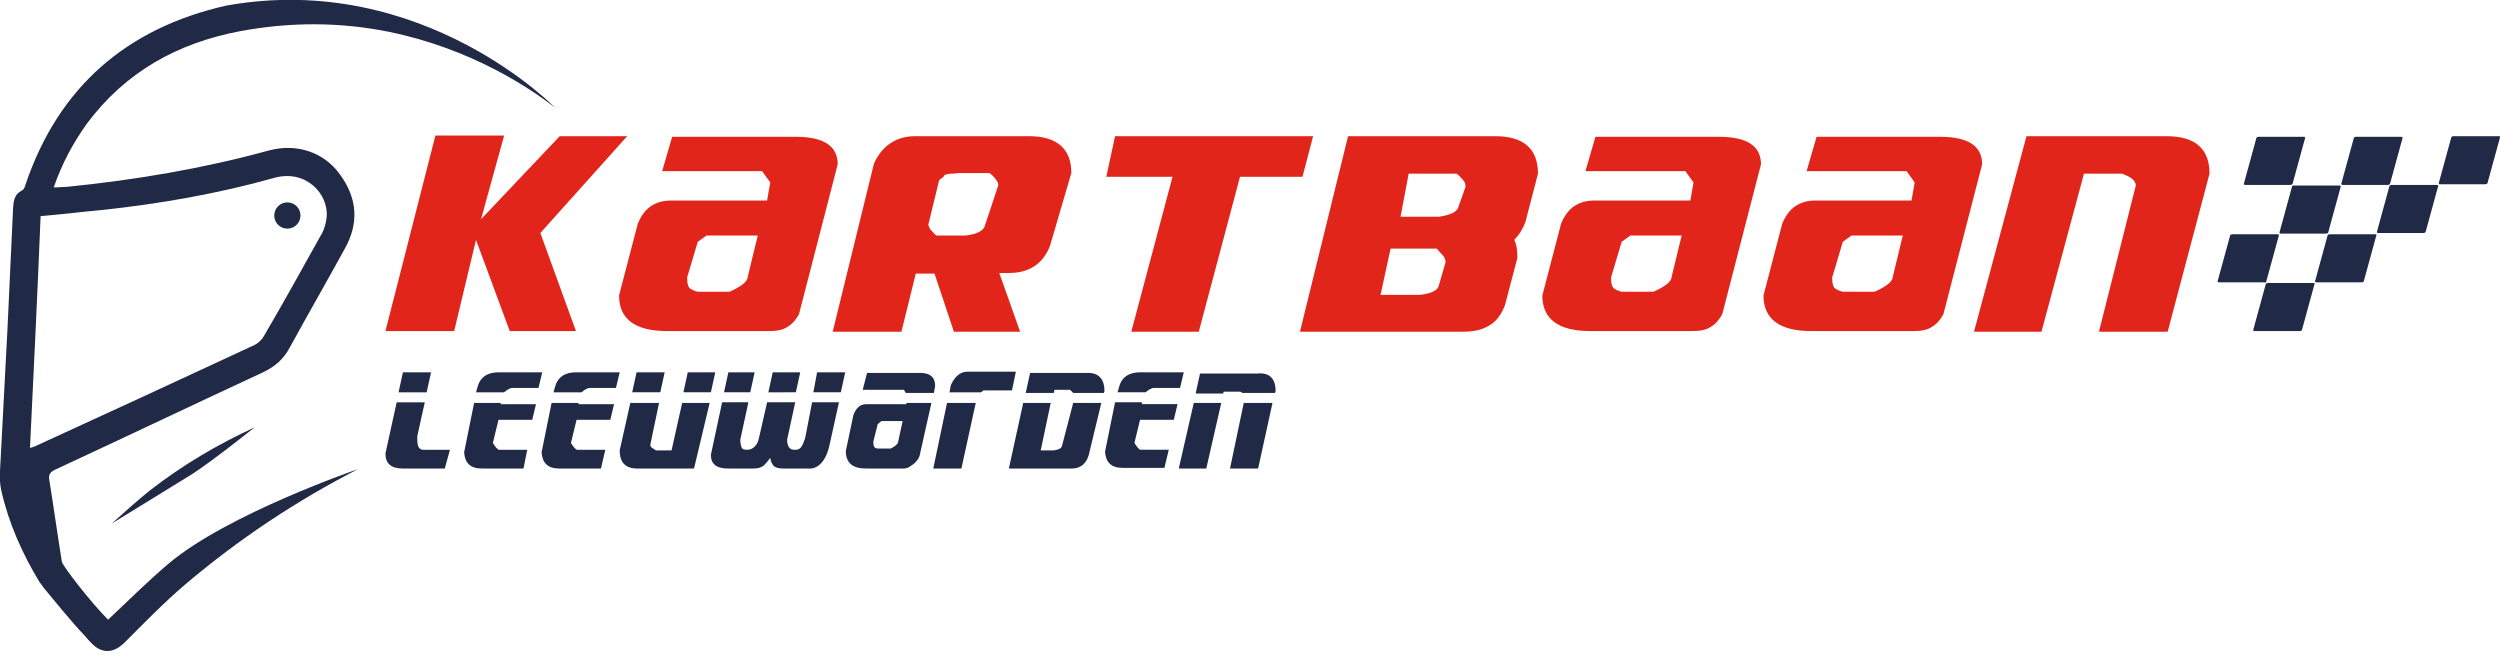 <svg version="1.1" id="Laag_1" xmlns="http://www.w3.org/2000/svg" x="0" y="0" viewBox="0 0 400.2 104.9" xml:space="preserve"><style type="text/css">.st0{fill:#202945}.st1{fill:#e1251b}</style><path class="st0" d="M7.1 94c-.2-.2-.4-.4-.5-.7.1.2.3.4.5.7zm8 9.2c-.2-.2-.7-.8-1.5-1.6.4.6.9 1.2 1.5 1.6z"/><path class="st0" d="M15.1 103.2c-.2-.2-.7-.8-1.5-1.6.4.6.9 1.2 1.5 1.6zm-8-9.2c-.2-.2-.4-.4-.5-.7.1.2.3.4.5.7z"/><path class="st0" d="M7.1 94c-.2-.2-.4-.4-.5-.7.1.2.3.4.5.7zm8 9.2c-.2-.2-.7-.8-1.5-1.6.4.6.9 1.2 1.5 1.6z"/><path class="st0" d="M36.2.9C20.3 4.5 9.4 13.9 4.1 29.5c-.1.4-.3.9-.6 1-1.2.6-1.3 1.6-1.4 2.7-.3 6.5-.6 13-.9 19.4C.8 60.3.4 67.8 0 75.4c-.1 1 0 2.1.2 3.1 1.2 5.3 3.4 10.2 6.2 14.8l.1.1c.1.1.3.4.5.7 1.4 1.7 4.5 5.5 6.5 7.6.7.8 1.3 1.4 1.5 1.6 1.6 1.4 3.3 1.1 4.8-.3 3.2-3.2 6.4-6.5 9.8-9.4 8.6-7.3 17.8-13.4 27.7-18.5 0 0-21 7.2-30.4 15.2-3.3 2.8-6.3 5.8-9.6 8.9-2.7-2.7-7.3-8.6-7.4-9.3-.7-4.3-1.3-8.7-2-13-.2-1 .2-1.4 1.1-1.8C20 70 31.1 64.7 42.1 59.6c1.9-.9 3.3-2.1 4.3-4 2.9-5.3 5.9-10.5 8.8-15.8 2.3-4.1 2-8.1-.8-11.9-2.6-3.6-7-5-11.4-3.8-10.6 2.9-21.3 4.7-32.2 5.8-.6 0-1.3.1-2.2.1 1.3-3.8 3.1-7.1 5.3-10.2C20.1 11.5 28.4 6.9 38.4 5c8-1.5 16-1.5 23.9.1C75.4 7.8 84.7 14 88.8 17.2c.6.6-20.9-22-52.6-16.3zM15.1 103.2c-.5-.5-1.1-1-1.5-1.6.7.9 1.3 1.5 1.5 1.6zm-8.5-9.9c.2.2.3.5.5.7-.2-.3-.4-.5-.5-.7zm9.9-59.7c9.2-1 18.4-2.6 27.3-5.1 5.2-1.5 8.8 2.6 8.5 6.2-.1 1-.4 2.1-.9 2.9-3 5.4-6 10.8-9.1 16.1-.3.6-.9 1.2-1.5 1.5C29.2 60.6 17.5 66 5.7 71.4c-.2.1-.5.2-.9.3C5.4 59.3 6 47 6.5 34.6c3.5-.3 6.7-.7 10-1z"/><path class="st1" d="M77 35.1l12.6-13.3h10.8L86.5 37.3 92.2 53H81.6l-5.4-14.6L72.7 53h-11l8-31.3h11L77 35.1zm50.9 15.2c-.5.9-1.1 1.6-1.8 2-.7.5-1.7.7-3 .7h-16.3c-5.1 0-7.7-1.9-7.7-5.7l3-11.5c.5-1.2 1.2-2.2 2.1-2.8.9-.6 2-.9 3.2-.9h15.4l.5-2.9-1.3-1.8h-16l1.6-5.5h19.8c4.5 0 6.7 1.5 6.7 4.4l-6.2 24zm-14.8-12.6l-1.4 1-1.7 5.7v.2c0 .9.2 1.4.5 1.6.3.2.7.4 1.2.5h5.1c2-.9 2.9-1.7 2.9-2.4l1.6-6.6h-8.2zm46.9 6.1l3.3 9.3h-10.6l-3.1-9.3h-3l-2.3 9.3h-11l6.6-26.9c1.3-2.9 3.6-4.4 6.6-4.4h18.2c4.5 0 6.8 2 6.8 5.9l-3.4 11.6c-1.1 2.9-3.3 4.4-6.6 4.4H160zm-9.1-15.4c-.1.1-.3.2-.4.3-.1.1-.2.2-.2.3l-1.7 7c.1.3.2.6.5.9.3.3.5.6.8.8h4.7c1.7-.2 2.7-.7 3-1.4l2.2-6.6c0-.3-.1-.7-.4-1-.3-.4-.6-.7-1-1h-5.1c-.3.1-.6.1-1 .1s-.7.1-1.1.2c0 .2-.2.3-.3.4zm57.6-.1h-10l-6.6 24.8h-10.8l6.6-24.8h-10.6l1.4-6.5h31.7l-1.7 6.5zm-.4 24.8l7.7-31.3h23.5c4.6 0 6.9 2 6.9 6l-2 7.7c-.4 1.1-1 2.1-1.8 2.9.4.8.5 1.7.5 2.9l-2 7.6c-.6 1.5-1.4 2.6-2.5 3.2-1.1.7-2.5 1-4.2 1h-26.1zm12.9-5.9h6.3c1.8-.2 2.8-.7 3-1.4l1.1-3.8c0-.4-.1-.7-.4-1.1-.3-.3-.6-.6-.9-1l-.1-.1h-7.4l-1.6 7.4zm3.2-12.5h6.2c1.7-.3 2.7-.7 3-1.4l1.2-3.4c0-.4-.1-.8-.4-1.1-.3-.3-.6-.7-1-1h-7.7l-1.3 6.9zm51.5 15.6c-.5.9-1.1 1.6-1.8 2-.7.5-1.7.7-3 .7h-16.3c-5.1 0-7.7-1.9-7.7-5.7l3-11.5c.5-1.2 1.2-2.2 2.1-2.8.9-.6 2-.9 3.2-.9h15.4l.5-2.9-1.3-1.8h-16l1.6-5.5h19.8c4.5 0 6.7 1.5 6.7 4.4l-6.2 24zM261 37.7l-1.4 1-1.7 5.7v.2c0 .9.2 1.4.5 1.6.3.2.7.4 1.2.5h5.1c2-.9 2.9-1.7 2.9-2.4l1.6-6.6H261zm50.1 12.6c-.5.9-1.1 1.6-1.8 2-.7.5-1.7.7-3 .7H290c-5.1 0-7.7-1.9-7.7-5.7l3-11.5c.5-1.2 1.2-2.2 2.1-2.8.9-.6 2-.9 3.2-.9H306l.5-2.9-1.3-1.8h-16l1.6-5.5h19.8c4.5 0 6.7 1.5 6.7 4.4l-6.2 24zm-14.7-12.6l-1.4 1-1.7 5.7v.2c0 .9.2 1.4.5 1.6.3.2.7.4 1.2.5h5.1c2-.9 2.9-1.7 2.9-2.4l1.6-6.6h-8.2zM347 53.1h-11l5.9-23.4c0-.4-.2-.7-.5-1-.3-.3-.9-.6-1.7-.9h-6.1l-6.8 25.3H316l8.4-31.3h22.4c4.6 0 6.9 2 6.9 6L347 53.1z"/><path class="st0" d="M72 72.1l-.8 2.9h-6.7c-1.9 0-2.8-.8-2.8-2.4l1.8-8.2H68l-1.2 5.4v.6c0 1.1.3 1.6 1 1.6H72zm-8.2-9.3l.7-3.2H69l-.7 3.2h-4.5zm16.3 1.9h5.7l-.6 2.5h-5.4l-.9 3.7c.4.7.8 1.1 1 1.1h4.5l-.6 3h-6.7c-1.8 0-2.7-.9-2.8-2.6l1.6-7.9h4.3l-.1.2zm6.7-5.1l-.6 2.5H82c-.2 0-.4.1-.6.2-.2.1-.5.3-.7.5h-4.5l.2-.7c.4-1.7 1.6-2.5 3.4-2.5h7zm5.8 5.1h5.7l-.6 2.5h-5.4l-.9 3.7c.4.7.8 1.1 1 1.1h4.5l-.7 3h-6.7c-1.8 0-2.7-.9-2.8-2.6l1.6-7.9h4.3v.2zm6.6-5.1l-.6 2.5h-4.2c-.2 0-.4.1-.6.2-.2.1-.5.3-.7.5h-4.5l.2-.7c.4-1.7 1.6-2.5 3.4-2.5h7zm0 12.5l1.7-7.6h4.6l-1.4 6.7c0 .2.1.4.3.5.2.1.4.3.6.4h2.5l1.7-7.6h4.4L111.1 75H102c-1.9 0-2.8-1-2.8-2.9zm2-9.3l.7-3.2h4.5l-.7 3.2h-4.5zm8.2 0l.7-3.2h4.4l-.7 3.2h-4.4zm23.4 8.4c-.3 1.4-.8 2.4-1.4 3-.6.6-1.3.9-2.1.8h-3.9c-.6 0-1.1-.1-1.4-.3s-.6-.7-.7-1.4c-.3.4-.6.8-1 1.2-.4.3-.9.5-1.6.5h-4.2c-1.8 0-2.7-.7-2.7-2.2l1.8-8.4h4.2l-1.3 6c0 .5.1.9.2 1.2.1.3.4.4.9.4s.9-.2 1.2-.5c.3-.3.6-.8.7-1.4l1.3-5.7h4.5l-1.3 6c0 .5.1.9.3 1.2.2.3.5.4.9.4h.2c.4 0 .7-.2.9-.5.2-.3.4-.8.6-1.4l1.1-5.7h4.3l-1.5 6.8zm-16.9-8.4l.7-3.2h4.2l-.7 3.2h-4.2zm7.1 0l.7-3.2h4.4l-.7 3.2H123zm12.3-3.2l-.7 3.2h-4.4l.6-3.2h4.5zm3.5 5.1h6.3v-.2h4l-1.9 8.5c-.1.2-.2.5-.4.7-.2.2-.4.5-.6.6-.2.2-.5.3-.7.5-.3.1-.5.2-.8.2h-6.1c-2.1 0-3.2-.9-3.2-2.8l1.2-5.7c.2-.6.5-1.1.9-1.4.3-.3.8-.4 1.3-.4zm10.9-2.9l-.2 1.1H145l-.3-.5h-6.6l.7-2.7h8.1c1.9-.1 2.8.6 2.8 2.1zm-5.2 5.6h-3.4l-.6.5-.7 2.8v.1c0 .4.1.7.2.8.1.1.3.2.5.2h2.1c.4-.2.7-.4.9-.6.2-.2.3-.4.3-.6l.7-3.2zm9.4 7.6h-4.5l2.2-10.5h4.6L153.9 75zm8.7-15.4l-.6 2.9h-4.6l-.2.2c-.1 0-.1.1-.2.1h-5l.2-1.1c.6-1.4 1.5-2.2 2.7-2.2h7.7zm11.7 13.2c-.4 1.4-1.3 2.2-2.7 2.2h-10.1l2.3-10.5h4.4l-1.6 7.6h2.1c.7-.1 1.2-.3 1.3-.7l1.8-6.9h4.5l-2 8.3zm2.5-10.2l-.1.3h-4.9l-.2-.2-.3-.3h-2.5l-.1.5h-4.5l.7-3.2h9c1.9-.1 2.9.9 2.9 2.9zm6 2.1h5.7l-.6 2.5h-5.4l-.9 3.7c.4.7.8 1.1 1 1.1h4.5l-.7 2.9h-6.7c-1.8 0-2.7-.9-2.8-2.6l1.6-7.9h4.3v.3zm6.7-5.1l-.6 2.5h-4.2c-.2 0-.4.1-.6.2-.2.1-.5.3-.7.5h-4.5l.2-.7c.4-1.7 1.6-2.5 3.4-2.5h7zm3.6 15.4h-4.4l2.4-10.5h4.4L193.1 75zm11.1-12.4l-.1.3h-5.2c-.1 0-.1-.1-.2-.1-.1-.1-.2-.1-.3-.1h-2.5l-.1.3h-4.4l.7-3.2h9.2c1.9-.2 2.9.8 2.9 2.8zM201.4 75h-4.5l2.2-10.5h4.6L201.4 75zM17.9 83.8c2-1.8 4-3.6 6.1-5.3 5.3-4.1 10.9-7.4 16.8-10.1 0 0-1.2.9-2.7 2.1-2.4 1.9-5.8 4.4-7.2 5.3-2.4 1.5-13 8-13 8zm341.5-54.2h7.3c.1 0 .3-.1.3-.2l2-7.3c0-.1 0-.2-.2-.2h-7.3c-.1 0-.3.1-.3.2l-2 7.3c0 .1 0 .2.2.2zm7.5.3l-2 7.3c0 .1 0 .2.2.2h7.3c.1 0 .3-.1.3-.2l2-7.3c0-.1 0-.2-.2-.2h-7.3c-.1-.1-.3.1-.3.2zM362.8 45l2-7.3c0-.1 0-.2-.2-.2h-7.3c-.1 0-.3.1-.3.2l-2 7.3c0 .1 0 .2.2.2h7.3c.2.1.3 0 .3-.2zm7.5.3H363c-.1 0-.3.1-.3.2l-2 7.3c0 .1 0 .2.2.2h7.3c.1 0 .3-.1.3-.2l2-7.3c.1-.1 0-.2-.2-.2zm9.9-7.8h-7.3c-.1 0-.3.1-.3.2l-2 7.3c0 .1 0 .2.2.2h7.3c.1 0 .3-.1.3-.2l2-7.3c.1-.1 0-.2-.2-.2zm-5.2-7.9h7.3c.1 0 .3-.1.3-.2l2-7.3c0-.1 0-.2-.2-.2h-7.3c-.1 0-.3.1-.3.2l-2 7.3c0 .1.1.2.2.2zm15.1 0h-7.3c-.1 0-.3.1-.3.2l-2 7.3c0 .1 0 .2.2.2h7.3c.1 0 .3-.1.3-.2l2-7.3c.1 0 0-.2-.2-.2zm9.9-7.8h-7.3c-.1 0-.3.1-.3.2l-2 7.3c0 .1 0 .2.2.2h7.3c.1 0 .3-.1.3-.2l2-7.3c.1-.1 0-.2-.2-.2z"/><circle class="st0" cx="46" cy="34.5" r="2.1"/></svg>